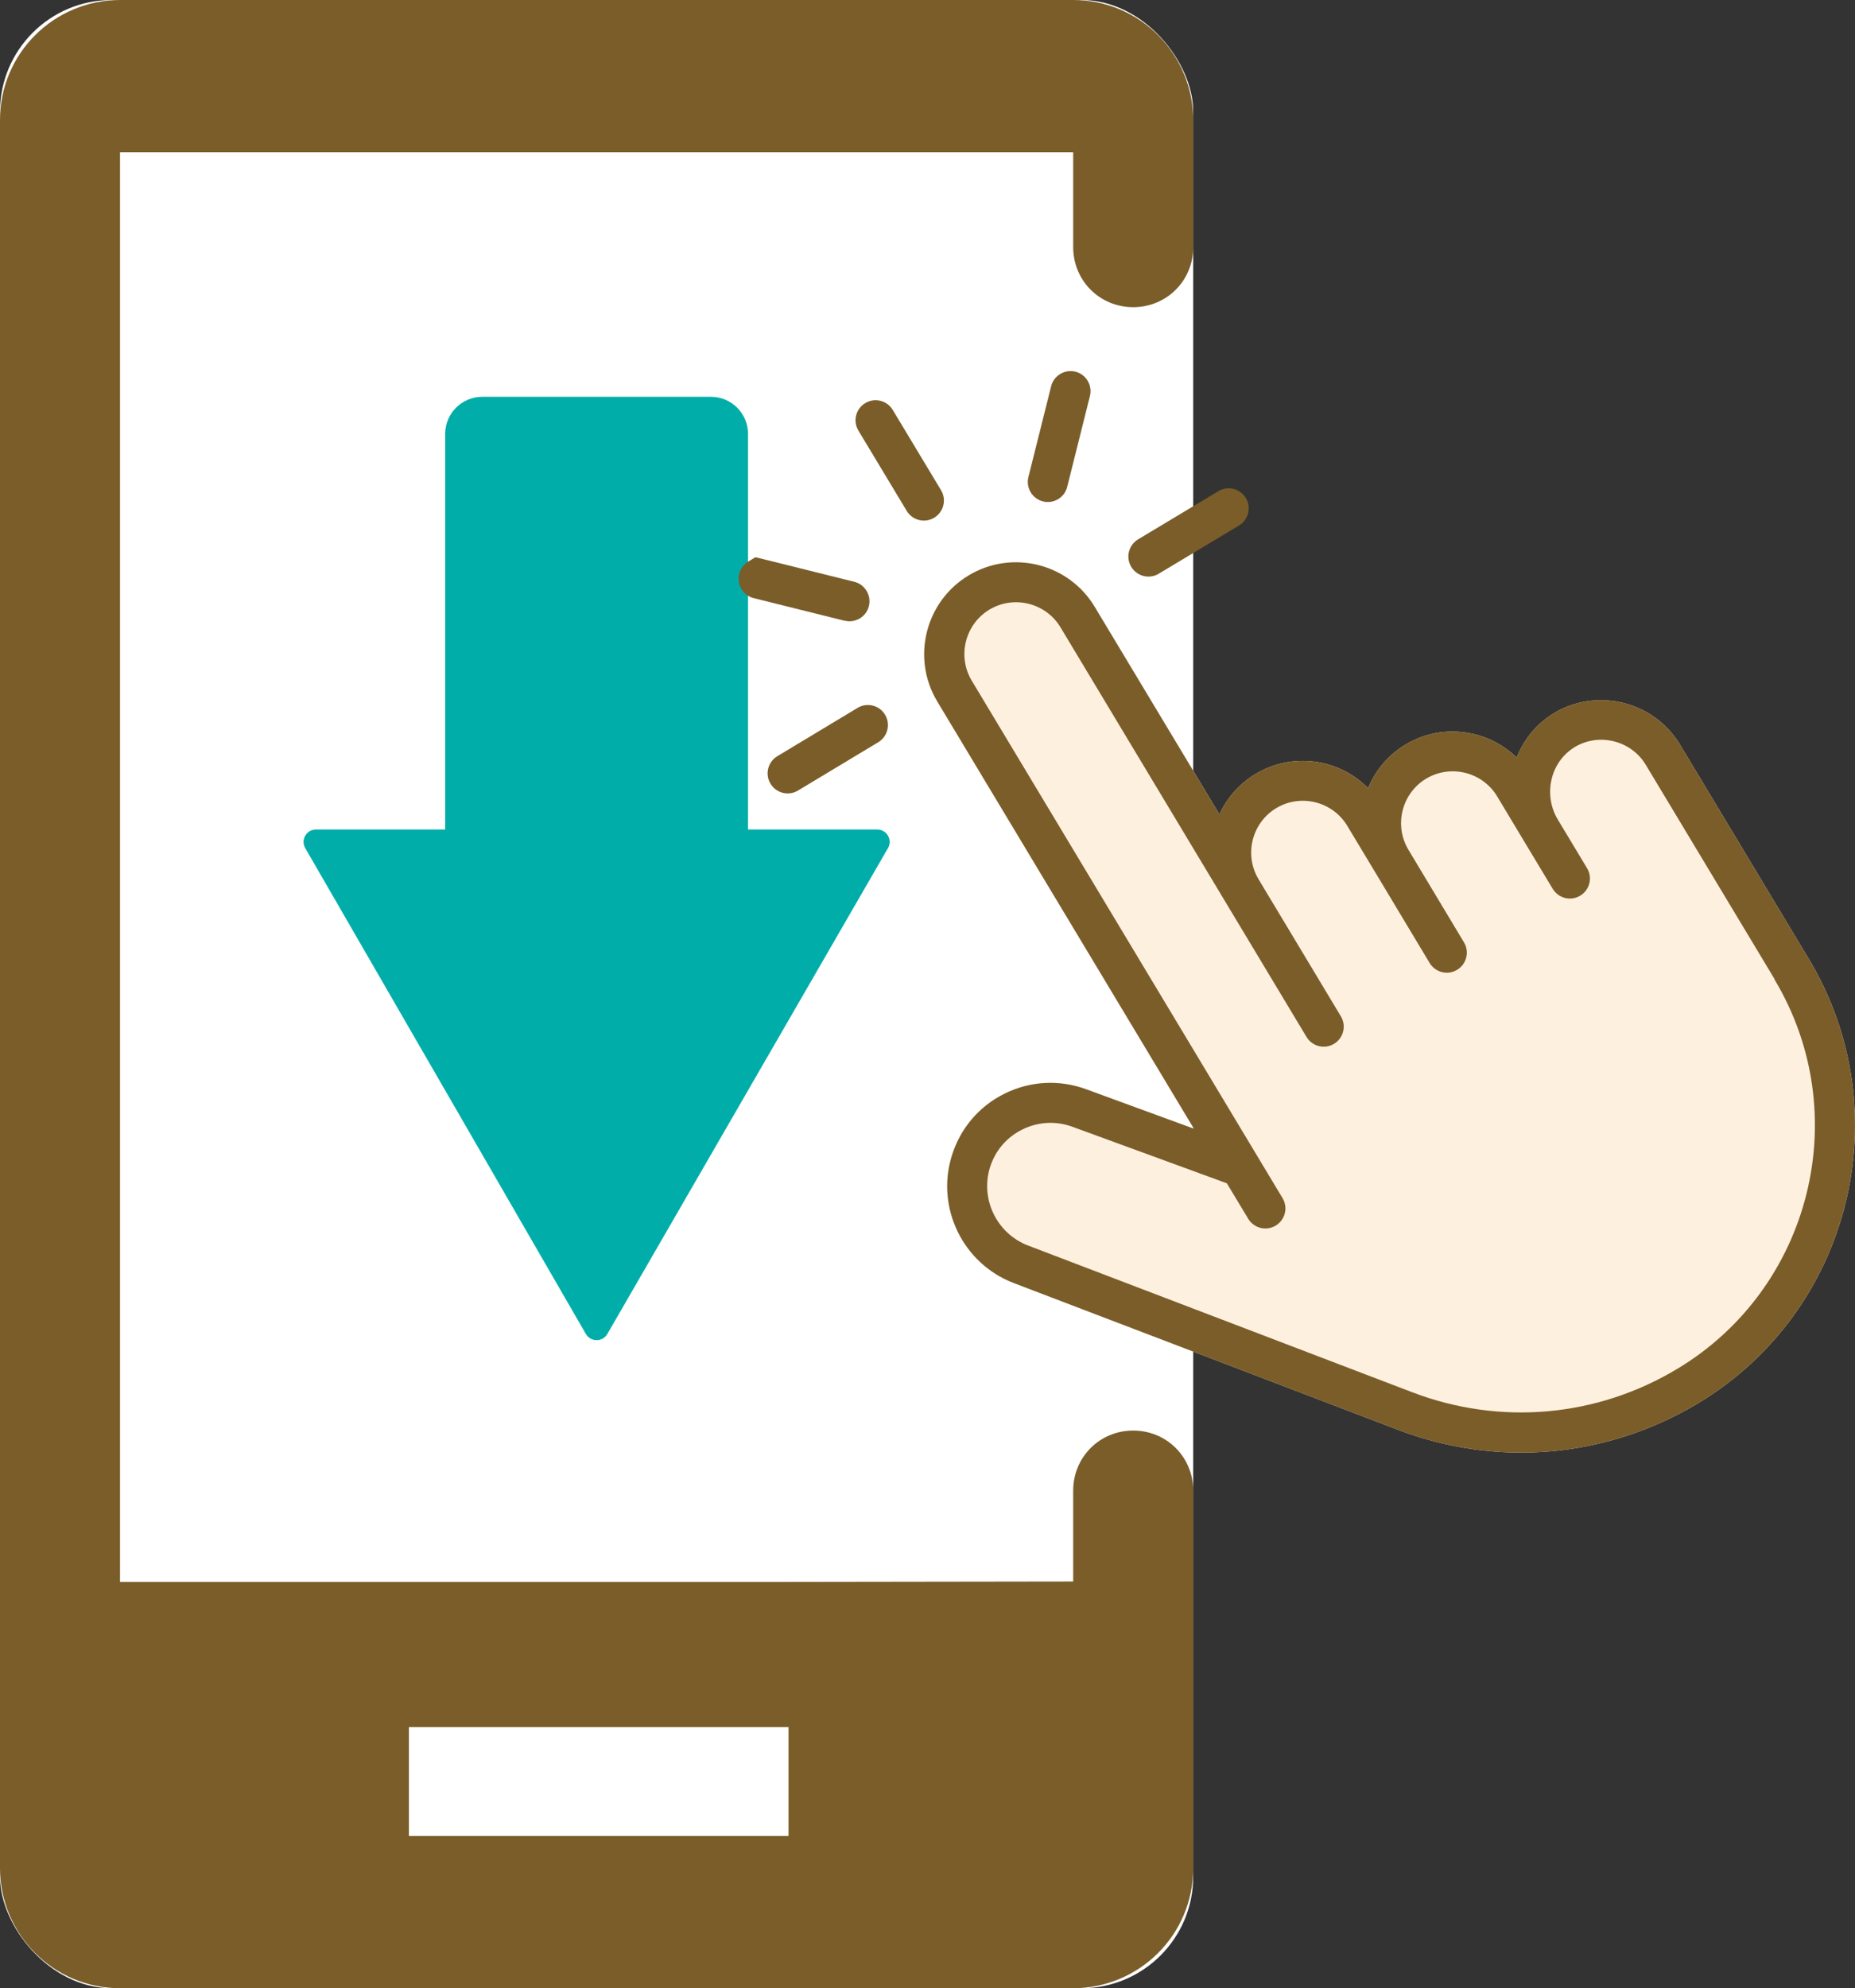<?xml version="1.0" encoding="UTF-8"?><svg id="_レイヤー_2" xmlns="http://www.w3.org/2000/svg" viewBox="0 0 132.92 142.4"><rect x="0" y="0" width="132.92" height="142.4" fill="#333333" stroke="none"/><defs><style>.cls-1{fill:#00ada9;}.cls-2{fill:#fff;}.cls-3{fill:#fef0df;}.cls-4{fill:#7a5d29;}</style></defs><g id="_要素"><g><rect class="cls-2" x="0" y="0" width="85.5" height="142.4" rx="8" ry="8"/><g><path class="cls-1" d="m53.61,65.73h-21.71V31.08c0-1.47,1.19-2.66,2.66-2.66h16.38c1.47,0,2.66,1.19,2.66,2.66v34.65Z"/><path class="cls-1" d="m21.87,60.74l20.11,34.8c.34.59,1.2.59,1.54,0l20.11-34.8c.34-.59-.09-1.33-.77-1.33H22.64c-.68,0-1.11.74-.77,1.33Z"/></g><g><path class="cls-3" d="m111.47,51.01c-1.28.73-2.25,1.87-2.79,3.25-2.09-2.03-5.36-2.5-7.97-.93-1.25.75-2.16,1.86-2.68,3.12-2.08-2.11-5.41-2.61-8.06-1.02-1.18.71-2.06,1.73-2.59,2.9l-8.94-14.87c-1.87-3.11-5.92-4.12-9.03-2.25-3.11,1.87-4.12,5.92-2.25,9.03l18.39,30.6-7.73-2.83c-1.92-.7-3.99-.59-5.82.31-1.83.9-3.18,2.48-3.79,4.43-1.17,3.72.77,7.74,4.42,9.14l27.53,10.51c7.13,2.72,14.98,2.03,21.52-1.9,10.96-6.58,14.52-20.86,7.93-31.82l-4.84-8.05-4.39-7.3c-1.83-3.05-5.83-4.09-8.92-2.32Z"/><g><path class="cls-4" d="m111.47,51.01c-1.28.73-2.25,1.87-2.79,3.25-2.09-2.03-5.36-2.5-7.97-.93-1.25.75-2.16,1.86-2.68,3.12-2.08-2.11-5.41-2.61-8.06-1.02-1.18.71-2.06,1.73-2.59,2.9l-8.94-14.87c-1.87-3.11-5.92-4.12-9.03-2.25-3.11,1.87-4.12,5.92-2.25,9.03l18.39,30.6-7.73-2.83c-1.92-.7-3.99-.59-5.82.31-1.83.9-3.18,2.48-3.79,4.43-1.17,3.72.77,7.74,4.42,9.14l27.53,10.51c7.13,2.72,14.98,2.03,21.52-1.9,10.96-6.58,14.52-20.86,7.93-31.82l-4.84-8.05-4.39-7.3c-1.83-3.05-5.83-4.09-8.92-2.32Zm15.68,19.14c5.77,9.6,2.65,22.11-6.95,27.88-5.78,3.48-12.72,4.09-19.02,1.68l-27.53-10.51c-2.23-.86-3.42-3.32-2.71-5.6.38-1.2,1.2-2.16,2.33-2.71,1.12-.55,2.39-.62,3.57-.19l11.07,4.05,1.53,2.54c.41.68,1.29.9,1.97.49s.9-1.29.49-1.97l-22.27-37.06c-1.05-1.75-.48-4.04,1.27-5.09,1.75-1.05,4.04-.48,5.09,1.27l11.73,19.52,5.9,9.82c.41.68,1.29.9,1.97.49s.9-1.29.49-1.97l-5.9-9.82c-1.05-1.75-.48-4.04,1.27-5.09,1.75-1.05,4.04-.48,5.09,1.27l1.92,3.19,3.98,6.63c.41.68,1.29.9,1.97.49s.9-1.29.49-1.97l-3.98-6.63c-1.05-1.75-.48-4.04,1.27-5.09s4.04-.48,5.09,1.27l1.88,3.13,2.1,3.49c.41.68,1.29.9,1.97.49s.9-1.29.49-1.97l-2.1-3.49c-.53-.88-.68-1.96-.42-2.96.25-.97.86-1.77,1.7-2.26,1.74-1,4-.41,5.03,1.31l4.39,7.3,4.84,8.05Z"/><path class="cls-4" d="m66.94,37.08c.68-.41.9-1.29.49-1.97l-3.46-5.75c-.41-.68-1.29-.9-1.97-.49s-.9,1.29-.49,1.97l3.46,5.75c.41.68,1.29.9,1.97.49Z"/><path class="cls-4" d="m81.06,40.6c.41.68,1.29.9,1.97.49l5.75-3.45c.68-.41.9-1.29.49-1.97s-1.29-.9-1.97-.49l-5.75,3.45c-.68.41-.9,1.29-.49,1.97Z"/><path class="cls-4" d="m57.18,56.62l5.75-3.46c.68-.41.9-1.29.49-1.97s-1.29-.9-1.97-.49l-5.75,3.46c-.68.41-.9,1.29-.49,1.97s1.29.9,1.97.49Z"/><path class="cls-4" d="m75.82,35.75c.31-.19.56-.5.65-.88l1.63-6.51c.19-.77-.28-1.55-1.04-1.74-.77-.19-1.55.28-1.74,1.04l-1.63,6.51c-.19.77.28,1.55,1.04,1.74.38.1.77.03,1.09-.16Z"/><path class="cls-4" d="m60.52,44.45c.38.1.77.03,1.09-.16s.56-.5.65-.88c.19-.77-.28-1.55-1.04-1.74l-6.51-1.62-.58-.14-.51.31c-.68.41-.9,1.29-.49,1.97.21.35.55.58.92.66l6.47,1.61Z"/></g></g><path class="cls-4" d="m81.2,22c2.4,0,4.3-1.9,4.3-4.3v-9.1C85.5,3.9,81.7,0,76.9,0H8.6C3.9,0,0,3.8,0,8.6v125.2c0,4.7,3.8,8.6,8.6,8.6h68.3c4.7,0,8.6-3.8,8.6-8.6v-27.04c0-2.4-1.9-4.3-4.3-4.3s-4.3,1.9-4.3,4.3v6.51l-20.8.03H8.6V10.9h68.3v6.8c0,2.4,1.9,4.3,4.3,4.3ZM29.3,123.7h27.2v7.8h-27.2v-7.8Z"/></g></g></svg>